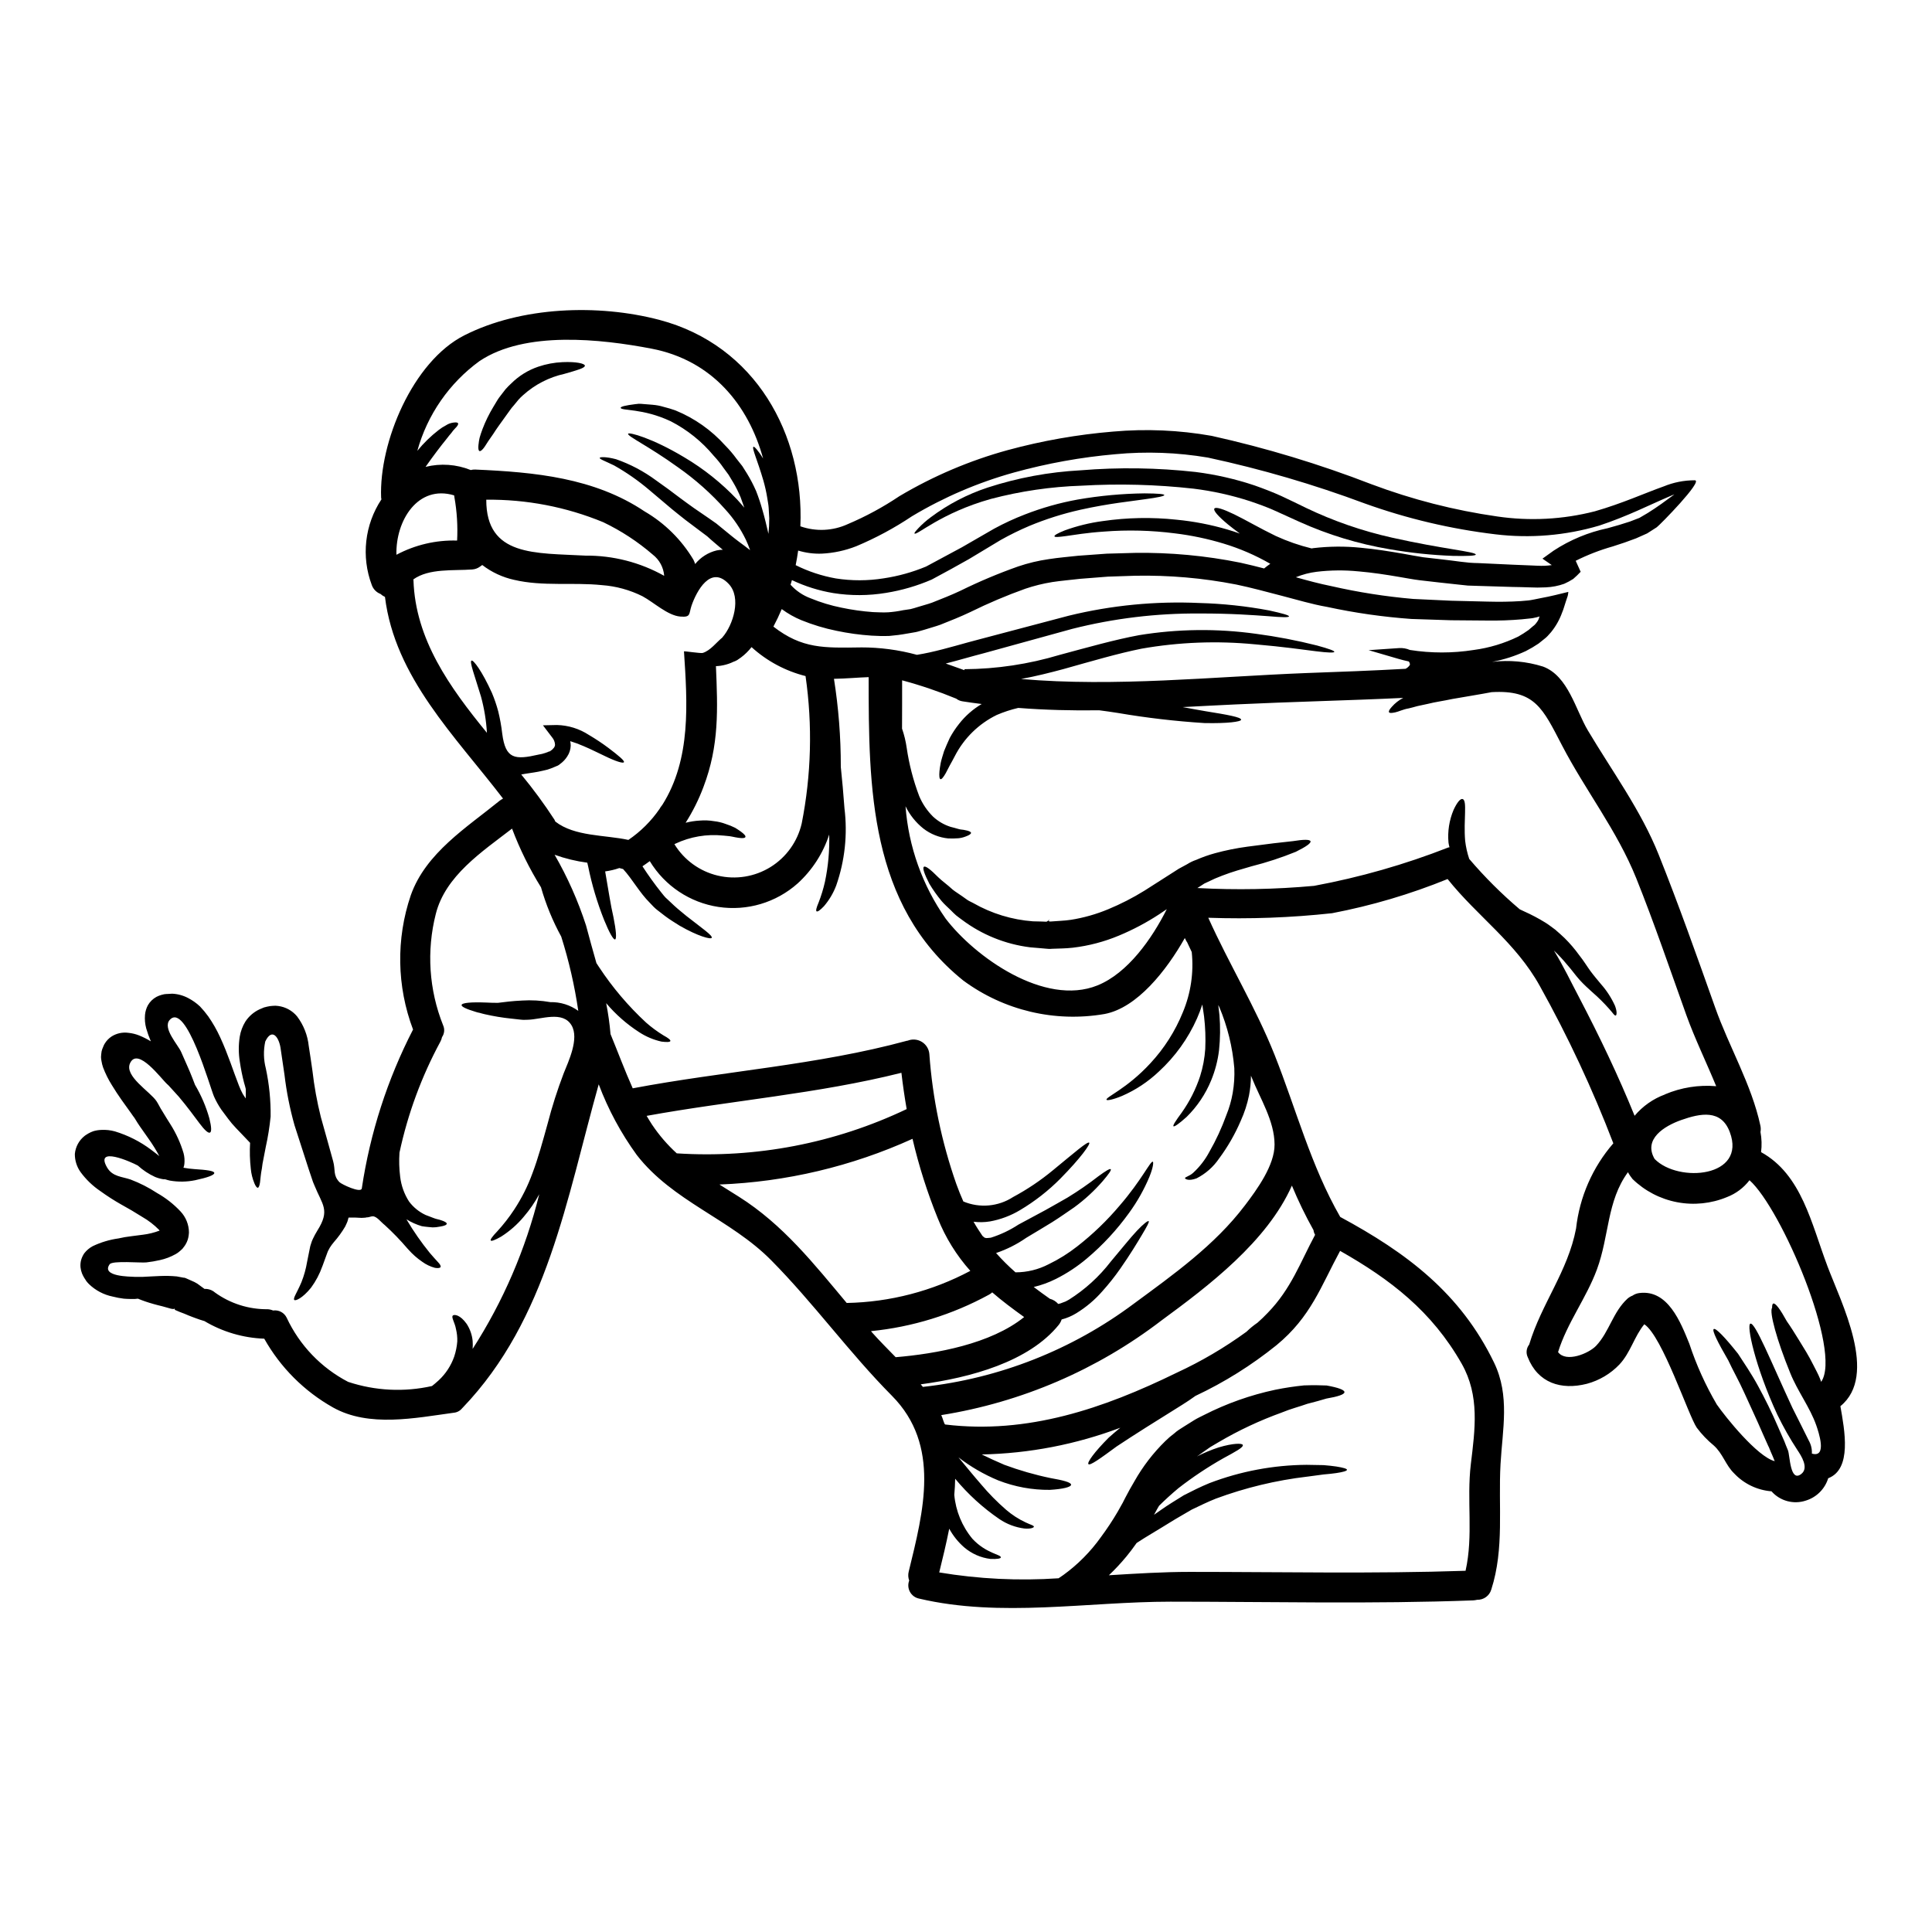 <?xml version="1.0" encoding="UTF-8"?>
<!-- Uploaded to: ICON Repo, www.iconrepo.com, Generator: ICON Repo Mixer Tools -->
<svg fill="#000000" width="800px" height="800px" version="1.1" viewBox="144 144 512 512" xmlns="http://www.w3.org/2000/svg">
 <g>
  <path d="m628.23 479.4c3.703 9.84 13.633 29.031 3.492 37.254 1.129 6.406 3.102 16.68-3.231 19.098-0.867 2.82-3.07 5.027-5.883 5.906-3.262 1.102-6.867 0.137-9.145-2.445-3.777-0.297-7.309-1.992-9.902-4.754-2.258-2.18-2.969-5.227-5.41-7.406h-0.004c-1.68-1.383-3.188-2.961-4.492-4.707-2.207-3.231-9.117-24.25-13.898-27.402-2.652 3.207-3.652 7.516-6.57 10.629h0.004c-2.356 2.481-5.356 4.262-8.66 5.148-6.828 1.734-12.988-0.207-15.68-7.086-0.5-1.09-0.348-2.367 0.395-3.309 3.231-10.801 10.273-19.418 12.426-30.766 0.926-8.348 4.371-16.219 9.875-22.566-5.488-14.336-11.992-28.262-19.465-41.668-6.383-11.555-16.531-18.441-24.457-28.371-9.879 4.019-20.133 7.051-30.609 9.055-10.895 1.188-21.859 1.59-32.812 1.207 5.512 12.27 12.594 23.828 17.551 36.281 5.727 14.422 9.641 29.473 17.418 43.004 17.551 9.48 31.844 20.148 40.773 38.621 4.231 8.773 2.231 17.652 1.707 26.875-0.629 11.242 1.051 22.355-2.445 33.23-0.477 1.664-2.023 2.789-3.754 2.734-0.34 0.082-0.684 0.133-1.027 0.156-26.719 1-53.531 0.344-80.23 0.344-22.016 0-44.977 4.281-66.625-0.816-1.031-0.207-1.918-0.859-2.426-1.781-0.504-0.922-0.578-2.019-0.203-3-0.281-0.754-0.328-1.582-0.129-2.363 3.914-16.023 8.539-33.496-4.441-46.602-11.324-11.414-20.73-24.535-32.027-35.941-10.848-10.953-26.031-15.551-35.598-27.875l0.004 0.004c-4.188-5.766-7.582-12.066-10.09-18.734-8.484 30.16-13.605 62.293-36.043 85.699l-0.156 0.156v0.004c-0.551 0.68-1.359 1.109-2.234 1.18-10.234 1.395-22.457 3.938-31.973-1.395-7.633-4.293-13.938-10.602-18.23-18.23-5.598-0.203-11.055-1.809-15.867-4.676-0.062-0.012-0.125-0.031-0.184-0.051-0.656-0.184-1.34-0.422-2.051-0.684-0.711-0.266-1.312-0.473-1.996-0.758-0.602-0.293-1.473-0.605-2.309-0.922-0.422-0.184-0.867-0.367-1.285-0.551l-0.055-0.367-0.051 0.078-0.289 0.078-0.578-0.078c-0.816-0.238-1.574-0.449-2.34-0.656-0.844-0.211-1.656-0.395-2.445-0.633v-0.004c-1.371-0.379-2.719-0.84-4.031-1.383l-0.758 0.078c-0.973 0-1.816 0.023-2.996-0.078-0.984-0.121-1.957-0.305-2.918-0.551-2.371-0.48-4.555-1.629-6.297-3.309l-0.395-0.422-0.184-0.234-0.105-0.105-0.156-0.266-0.406-0.621c-0.234-0.375-0.434-0.773-0.602-1.184-0.203-0.52-0.336-1.066-0.395-1.625-0.059-0.645-0.004-1.293 0.16-1.922 0.18-0.637 0.465-1.238 0.836-1.785 0.605-0.781 1.367-1.426 2.238-1.891 2.156-1.027 4.461-1.719 6.828-2.051 1.109-0.258 2.231-0.449 3.359-0.578l3.051-0.395v0.004c1.539-0.188 3.047-0.555 4.492-1.105-0.051-0.078-0.105-0.129-0.156-0.207-1.312-1.328-2.797-2.473-4.414-3.402l-2.836-1.734c-0.895-0.5-1.785-1.023-2.68-1.523h-0.004c-1.938-1.094-3.812-2.297-5.617-3.602-2.019-1.363-3.789-3.062-5.234-5.027-1.008-1.406-1.543-3.102-1.523-4.832 0.176-1.883 1.117-3.613 2.606-4.781l0.289-0.207c0.133-0.105 0.422-0.266 0.633-0.395h-0.004c0.445-0.254 0.91-0.469 1.391-0.637 0.699-0.203 1.426-0.32 2.156-0.336 1.195-0.059 2.391 0.074 3.543 0.391 3.457 1.047 6.703 2.691 9.59 4.863 0.816 0.602 1.496 1.152 2.18 1.68-0.859-1.613-1.824-3.164-2.891-4.652-0.734-1.074-1.523-2.152-2.285-3.254l-0.629-0.949-0.605-0.98c-0.145-0.25-0.312-0.488-0.5-0.707l-0.551-0.789c-1.625-2.258-3.441-4.703-5.117-7.477-0.93-1.477-1.707-3.043-2.324-4.676-0.191-0.547-0.332-1.113-0.422-1.688-0.074-0.352-0.117-0.711-0.129-1.074 0.023-0.5 0.078-1 0.156-1.5l0.023-0.078 0.078-0.289v0.004c0.027-0.062 0.043-0.121 0.055-0.188l0.102-0.266 0.004 0.004c0.055-0.18 0.125-0.355 0.211-0.523 0.086-0.227 0.191-0.449 0.316-0.656 0.473-0.809 1.129-1.492 1.914-1.996 1.312-0.809 2.859-1.137 4.383-0.93 0.992 0.098 1.969 0.336 2.894 0.707 1.062 0.434 2.09 0.953 3.07 1.551-0.48-1.129-0.895-2.285-1.234-3.465-0.309-1.156-0.418-2.356-0.316-3.543 0.082-0.891 0.34-1.758 0.762-2.547 0.539-0.945 1.332-1.719 2.285-2.238 0.426-0.219 0.875-0.395 1.34-0.523l0.633-0.156 0.156-0.027 0.551-0.051h0.156l1.316-0.078c1.5 0.07 2.961 0.473 4.285 1.18 1.129 0.59 2.172 1.332 3.098 2.207 0.785 0.824 1.512 1.703 2.18 2.625 1.211 1.742 2.266 3.586 3.148 5.512 2.129 4.598 3.519 9.117 4.992 12.848 0.293 0.766 0.637 1.512 1.027 2.231 0.262 0.395 0.496 0.762 0.758 1.156 0-0.293 0.027-0.551 0.027-0.844v-1.629c-0.133-0.551-0.266-1.074-0.449-1.652v0.004c-0.48-1.836-0.855-3.695-1.129-5.57-0.363-2.215-0.371-4.473-0.023-6.691 0.234-1.418 0.742-2.773 1.496-3.996 0.922-1.402 2.211-2.519 3.731-3.231l1.129-0.473 0.129-0.051 0.344-0.078 0.184-0.055 0.367-0.078v-0.004c0.426-0.098 0.855-0.156 1.289-0.18 0.5-0.059 1.004-0.051 1.5 0.023 1.961 0.25 3.754 1.234 5.016 2.754 1.73 2.289 2.801 5.004 3.098 7.856 0.293 2.023 0.684 4.281 0.973 6.519v-0.004c0.473 4.152 1.219 8.27 2.234 12.32 1.156 4.047 2.207 7.957 3.258 11.691 0.656 2.363-0.078 3.703 1.656 5.543 0.523 0.555 5.699 3.023 5.934 1.684h0.004c2.195-14.688 6.785-28.914 13.582-42.117-4.32-11.426-4.535-24-0.605-35.57 3.969-11.246 14.871-17.996 23.617-25.117l-0.004 0.004c0.27-0.195 0.551-0.367 0.84-0.523-12.715-16.605-28.66-32.105-31.289-53.438l0.004-0.004c-0.438-0.195-0.836-0.461-1.184-0.785-1.078-0.41-1.926-1.273-2.312-2.363-2.84-7.535-1.891-15.98 2.551-22.699-0.027-0.156-0.055-0.293-0.078-0.473-0.578-14.582 8.352-36.074 22.066-43.008 15.078-7.644 35.426-8.352 51.648-4.098 25.562 6.727 38.434 30.5 37.391 54.711 4.102 1.445 8.602 1.238 12.555-0.574 4.789-2.027 9.371-4.512 13.688-7.41 8.977-5.332 18.625-9.438 28.691-12.203 9.145-2.488 18.5-4.133 27.945-4.914 8.719-0.773 17.5-0.395 26.117 1.133 14.418 3.203 28.578 7.492 42.355 12.824 10.77 4.047 21.945 6.91 33.336 8.539 8.621 1.262 17.406 0.797 25.848-1.367 7.227-2.074 13.137-4.777 18.234-6.594v0.004c2.621-1.086 5.43-1.641 8.266-1.633 2.363 0.027-9.352 11.953-10.09 12.453l-2.547 1.629c-0.949 0.445-1.922 0.867-2.945 1.312-1.969 0.762-4.047 1.473-6.148 2.129h0.004c-3.391 0.957-6.688 2.231-9.84 3.812l1.316 2.918v-0.004c-0.621 0.664-1.277 1.297-1.969 1.891-0.762 0.492-1.559 0.922-2.391 1.289-1.562 0.559-3.199 0.875-4.859 0.945-1.504 0.078-3.012 0.078-4.519 0-1.418-0.055-2.836-0.078-4.281-0.105-3.047-0.105-6.172-0.207-9.445-0.289l-2.445-0.078c-0.816-0.105-1.652-0.184-2.496-0.266-1.652-0.184-3.363-0.371-5.07-0.551-1.707-0.18-3.496-0.395-5.254-0.605-1.758-0.211-3.574-0.578-5.332-0.867-3.519-0.605-7.121-1.156-10.797-1.473v0.004c-3.695-0.371-7.422-0.336-11.113 0.105-1.891 0.23-3.746 0.719-5.508 1.445 3.176 0.895 6.297 1.73 9.445 2.363 7.129 1.625 14.363 2.758 21.648 3.387 3.441 0.156 6.805 0.316 10.059 0.473l9.645 0.234c3.074 0.078 5.992 0.051 8.801-0.133 0.68-0.078 1.367-0.129 2.074-0.18 0.207 0 0.945-0.156 1.551-0.266l1.812-0.367c2.363-0.422 4.809-1.051 7.176-1.629v0.004c-0.023 0.352-0.078 0.703-0.16 1.051l-0.5 1.496c-0.344 0.973-0.578 1.996-0.973 2.891v-0.004c-0.676 1.898-1.672 3.668-2.941 5.231l-0.918 1.023c-0.242 0.258-0.508 0.496-0.789 0.711-0.551 0.422-1.074 0.867-1.602 1.285-1.086 0.734-2.219 1.402-3.387 1.996-2.848 1.32-5.848 2.281-8.934 2.867 4.531-0.551 9.125-0.129 13.48 1.234 6.691 2.469 8.66 11.504 11.898 16.926 6.41 10.773 14.082 21.199 18.758 32.895 5.332 13.32 10.141 26.926 14.957 40.48 3.703 10.48 9.668 20.469 12.004 31.344v-0.004c0.129 0.562 0.137 1.145 0.027 1.711 0.328 1.758 0.383 3.559 0.156 5.332 10.785 5.934 13.359 19.043 17.539 30.074zm-1.605 30.805c5.625-8.066-10.559-45.973-18.992-53.434h0.004c-1.539 2.008-3.602 3.555-5.965 4.465-4.184 1.738-8.785 2.211-13.234 1.359-4.449-0.848-8.555-2.984-11.801-6.141-0.133-0.156-0.234-0.344-0.371-0.5-0.086-0.098-0.164-0.203-0.238-0.316-0.223-0.316-0.426-0.648-0.602-0.996-5.625 7.695-4.914 16.785-8.223 25.77-2.812 7.621-7.91 14.168-10.301 21.91 2.129 2.867 8.145 0.367 10.09-1.68 3.496-3.703 4.441-8.957 8.328-12.504 0.391-0.332 0.836-0.602 1.316-0.785 0.535-0.375 1.16-0.605 1.809-0.684 7.57-0.973 10.93 7.723 13.242 13.426 1.852 5.609 4.293 11.008 7.277 16.105 2.258 3.258 10.695 13.82 15.352 15.027-0.156-0.395-0.316-0.816-0.5-1.234-0.344-0.84-0.707-1.547-1.152-2.731l0.051 0.184c-0.5-1.129-1-2.258-1.523-3.418-1.68-3.914-3.418-7.539-4.914-10.875s-3.102-6.098-4.258-8.617c-2.809-4.832-4.383-7.984-3.859-8.328 0.523-0.344 2.945 2.152 6.434 6.543 1.551 2.391 3.523 5.254 5.309 8.539 1.785 3.281 3.648 6.988 5.332 10.93 0.523 1.18 1.023 2.34 1.523 3.492l0.078 0.156c0.207 0.633 0.656 1.629 0.996 2.5 0.527 1.34 0.527 8.59 3.523 6.25 2.102-1.629-0.055-4.883-1.023-6.332v-0.004c-1.977-3.016-3.758-6.156-5.332-9.402-5.902-12.77-8.199-23.75-7.148-24.094 1.258-0.473 5.465 10.035 11.141 22.277 1.551 3.023 2.996 6.019 4.328 8.66 0.613 1.059 0.906 2.273 0.844 3.496 4.176 1.207 1.734-5.832 1.156-7.516-1.656-4.723-4.969-9.055-6.883-13.82-3.574-8.746-5.621-16.258-4.809-17.32-0.023-0.629 0.082-1 0.293-1.105 0.578-0.234 1.891 1.574 3.598 4.68 1 1.418 2.051 3.098 3.231 5.016 1.234 2 2.574 4.102 3.809 6.598 0.629 1.258 1.258 2.34 1.785 3.676 0.102 0.266 0.18 0.527 0.281 0.777zm-44.105-59.039c6.297 6.383 24.43 4.856 19.883-7.176-2.281-6.066-7.75-4.965-12.844-3.176-4.465 1.574-10.191 5.062-7.039 10.375zm2.731-17.156v-0.004c4.277-1.809 8.93-2.547 13.555-2.152-2.602-6.332-5.676-12.637-7.906-18.836-4.328-12.082-8.484-24.328-13.27-36.254-5.117-12.715-13.422-23.195-19.68-35.227-5.117-9.84-7.172-14.766-18.652-14.109-2.891 0.555-6.516 1.129-10.43 1.816-2.281 0.5-4.543 0.789-6.465 1.285-0.996 0.207-1.918 0.422-2.809 0.605-0.789 0.234-1.551 0.418-2.281 0.602-1.449 0.234-2.68 0.867-3.574 1.051-0.895 0.184-1.473 0.234-1.629-0.027-0.156-0.266 0.105-0.758 0.734-1.445 0.852-0.969 1.875-1.77 3.019-2.363-14.816 0.707-29.633 1.023-44.449 1.73-4.676 0.207-9.324 0.473-14.004 0.707 2.234 0.422 4.328 0.789 6.148 1.105 5.727 0.918 9.352 1.574 9.352 2.231 0 0.551-3.676 1.023-9.668 0.895v0.004c-7.703-0.484-15.379-1.379-22.984-2.68-1.68-0.266-3.336-0.5-4.941-0.707-7.172 0.105-14.316-0.078-21.465-0.629v-0.004c-1.949 0.453-3.856 1.078-5.699 1.867-4.785 2.336-8.684 6.16-11.113 10.898-0.473 0.922-0.945 1.762-1.367 2.523-0.422 0.758-0.734 1.473-1.051 2.023-0.629 1.105-1.102 1.656-1.391 1.574-0.289-0.082-0.371-0.844-0.266-2.102 0.078-0.629 0.156-1.395 0.344-2.258 0.184-0.867 0.523-1.922 0.867-3.051 0.422-1.074 0.945-2.258 1.523-3.519 0.711-1.316 1.535-2.566 2.469-3.734 1.648-2.109 3.684-3.894 5.992-5.254-1.707-0.234-3.391-0.418-5.07-0.707-0.613-0.086-1.191-0.328-1.68-0.711-4.672-1.926-9.461-3.551-14.34-4.859 0.027 4.125-0.023 8.406-0.023 12.797 0.574 1.645 0.984 3.344 1.23 5.07 0.637 4.371 1.746 8.664 3.312 12.793 0.859 2.059 2.121 3.926 3.707 5.492 1.32 1.215 2.887 2.129 4.598 2.676 0.734 0.211 1.418 0.344 2.047 0.555 0.629 0.211 1.316 0.18 1.785 0.316 1.023 0.18 1.602 0.445 1.602 0.734 0 0.293-0.5 0.629-1.469 0.973-0.59 0.23-1.211 0.379-1.84 0.445-0.91 0.074-1.82 0.09-2.731 0.051-2.402-0.238-4.688-1.148-6.594-2.625-1.992-1.594-3.606-3.609-4.723-5.902 0.797 10.695 4.469 20.98 10.625 29.762 7.699 10.117 26.195 23.383 40.25 17.711 8.039-3.258 14.422-12.348 18.363-20.203-0.656 0.449-1.312 0.895-1.996 1.344-3.375 2.215-6.953 4.109-10.68 5.66-3.898 1.633-8.004 2.711-12.203 3.207-2.023 0.234-3.727 0.207-5.543 0.289l-0.344 0.027h-0.551l-0.707-0.055-1.445-0.129-2.785-0.234v-0.004c-6.516-0.816-12.711-3.316-17.969-7.25-0.551-0.422-1.102-0.789-1.602-1.207-0.5-0.422-0.945-0.895-1.395-1.344-0.895-0.867-1.758-1.625-2.469-2.469-1.191-1.438-2.273-2.965-3.231-4.57-1.34-2.602-1.867-4.18-1.445-4.496 0.422-0.316 1.758 0.711 3.809 2.785 1.051 1.023 2.418 1.969 3.805 3.254 0.734 0.605 1.656 1.129 2.523 1.762 0.449 0.316 0.922 0.656 1.367 0.973 0.445 0.316 1.051 0.551 1.574 0.84v0.004c4.848 2.769 10.25 4.422 15.816 4.836 0.789 0.027 1.574 0.027 2.391 0.055l1.207 0.051 0.605-0.367 0.023 0.207 0.082 0.078 0.34 0.027c1.734-0.156 3.703-0.184 5.359-0.449v0.004c3.41-0.535 6.746-1.48 9.934-2.809 3.34-1.383 6.566-3.035 9.637-4.941 3.148-2.023 6.203-3.938 9.094-5.805 0.758-0.395 1.496-0.816 2.231-1.207v-0.004c0.738-0.469 1.531-0.848 2.363-1.129 1.609-0.707 3.266-1.293 4.961-1.758 2.824-0.77 5.695-1.352 8.594-1.738 5.203-0.707 9.223-1.18 12.082-1.469 2.785-0.449 4.469-0.477 4.652 0.023 0.184 0.5-1.156 1.445-3.859 2.785v0.004c-3.832 1.559-7.766 2.848-11.773 3.859-2.441 0.707-5.117 1.445-7.75 2.469-1.297 0.48-2.57 1.035-3.805 1.656-0.32 0.156-0.605 0.266-0.949 0.445l-1.051 0.684c-0.266 0.156-0.523 0.344-0.789 0.5v0.004c10.309 0.555 20.645 0.359 30.922-0.578 12.152-2.258 24.062-5.66 35.57-10.168 0.105-0.027 0.211-0.027 0.316-0.055-0.113-0.406-0.203-0.816-0.262-1.234-0.27-2.949 0.191-5.926 1.34-8.656 0.922-1.996 1.816-3.074 2.391-2.891 1.316 0.34 0.211 5.543 0.684 11.059 0.191 1.637 0.555 3.246 1.078 4.809 4.09 4.801 8.566 9.266 13.383 13.348l1.102 0.523c1.984 0.883 3.906 1.898 5.754 3.043 0.973 0.605 1.707 1.234 2.574 1.844 0.895 0.758 1.656 1.469 2.445 2.203 1.43 1.414 2.738 2.945 3.91 4.574 1.18 1.469 2.102 3.019 2.973 4.203 0.871 1.184 1.891 2.363 2.754 3.414 1.527 1.719 2.781 3.66 3.731 5.754 0.605 1.602 0.449 2.445 0.234 2.574-0.34 0.184-0.816-0.707-1.785-1.758-1.391-1.57-2.879-3.043-4.465-4.414-1-0.922-2.152-1.922-3.336-3.231-1.184-1.312-2.125-2.707-3.309-4.023h-0.004c-1.09-1.336-2.266-2.598-3.519-3.781 2.496 4.047 4.543 8.383 6.75 12.559 5.383 10.297 10.301 20.57 14.633 31.234h0.004c2.148-2.555 4.926-4.508 8.062-5.656zm2.418-158.97c-0.551 0.234-1.078 0.422-1.629 0.684-4.883 2.074-10.691 5.07-18.23 7.566h-0.004c-8.914 2.637-18.273 3.422-27.504 2.309-11.805-1.41-23.41-4.148-34.602-8.168-13.547-5.055-27.445-9.121-41.582-12.164-8.105-1.371-16.359-1.672-24.543-0.895-9.066 0.793-18.043 2.414-26.82 4.836-9.508 2.637-18.621 6.543-27.086 11.613-4.648 3.109-9.582 5.766-14.738 7.93-2.918 1.152-6.008 1.816-9.141 1.969-2.121 0.078-4.242-0.199-6.269-0.812-0.184 1.285-0.395 2.578-0.656 3.863h-0.004c3.356 1.676 6.934 2.859 10.629 3.519 4.215 0.66 8.504 0.652 12.715-0.027 3.856-0.578 7.621-1.629 11.219-3.125 3.332-1.785 6.488-3.496 9.48-5.098 3.023-1.73 5.859-3.391 8.566-4.941 2.621-1.426 5.336-2.68 8.121-3.754 4.543-1.773 9.25-3.102 14.051-3.969 5.84-1.012 11.754-1.559 17.68-1.629 3.652 0.027 5.231 0.184 5.231 0.449s-1.551 0.629-5.117 1.102c-3.574 0.551-9.273 1.051-17.207 2.809v0.004c-4.586 1.027-9.078 2.453-13.422 4.254-2.617 1.109-5.172 2.363-7.648 3.758-2.625 1.574-5.438 3.258-8.379 5.043-3.074 1.734-6.328 3.543-9.84 5.41-3.883 1.684-7.961 2.871-12.137 3.543-4.629 0.766-9.348 0.785-13.977 0.051-3.797-0.629-7.481-1.789-10.957-3.438-0.105 0.422-0.234 0.816-0.367 1.23h0.004c1.461 1.613 3.289 2.848 5.332 3.602 2.629 1.082 5.356 1.91 8.145 2.469 2.762 0.582 5.562 0.977 8.379 1.18 1.395 0.051 2.754 0.129 4.047 0.051 1.312-0.094 2.621-0.277 3.91-0.551l1.969-0.293c0.629-0.129 1.285-0.367 1.918-0.551 1.285-0.422 2.574-0.707 3.836-1.18 2.519-1 5.016-1.969 7.512-3.148 4.953-2.438 10.047-4.586 15.254-6.422 2.648-0.898 5.375-1.551 8.145-1.945 2.68-0.422 5.199-0.602 7.75-0.895l7.594-0.551c2.496-0.078 4.992-0.129 7.434-0.207 9.391-0.137 18.773 0.734 27.977 2.598 2.18 0.477 4.254 1 6.297 1.527 0.523-0.449 1.078-0.844 1.629-1.234l0.004-0.004c-3.914-2.258-8.078-4.055-12.402-5.359-4.207-1.27-8.512-2.176-12.871-2.703-6.231-0.801-12.523-0.961-18.785-0.473-4.723 0.316-7.934 0.895-10.035 1.18-2.102 0.289-3.023 0.344-3.102 0.078-0.078-0.266 0.707-0.762 2.731-1.574 3.266-1.184 6.648-2.012 10.09-2.469 6.465-0.941 13.023-1.062 19.523-0.363 4.59 0.441 9.129 1.32 13.555 2.625 1.051 0.316 2.125 0.656 3.231 1.051-1.18-0.867-2.285-1.707-3.18-2.445-2.523-2.102-3.914-3.648-3.574-4.176s2.312 0.105 5.254 1.523c2.941 1.418 6.805 3.703 11.059 5.754h0.004c3.035 1.391 6.199 2.488 9.445 3.281l0.477-0.078c4.168-0.492 8.379-0.527 12.555-0.102 3.969 0.367 7.723 0.969 11.324 1.602 1.812 0.316 3.519 0.656 5.227 0.918 1.707 0.184 3.391 0.395 5.047 0.578 1.656 0.184 3.254 0.395 4.856 0.605 0.816 0.078 1.602 0.18 2.394 0.262 0.793 0.078 1.602 0.078 2.363 0.105 3.148 0.156 6.176 0.293 9.094 0.422 1.523 0.051 3.019 0.129 4.492 0.184 1.473 0.055 2.754 0.156 3.996 0.102h-0.004c0.613-0.027 1.227-0.09 1.836-0.18l-2.469-1.707 2.969-2.129c4.356-2.852 9.199-4.863 14.293-5.938 2.125-0.578 4.098-1.156 5.902-1.762 0.871-0.316 1.707-0.652 2.523-0.973 0.762-0.445 1.5-0.891 2.234-1.312 2.516-1.562 4.832-3.293 6.984-4.871zm-35.648 32.367c0.023-0.102-0.156 0.027-0.234 0.027l-0.004-0.004c-0.383 0.125-0.777 0.223-1.18 0.289l-0.344 0.078c-0.195 0.039-0.398 0.066-0.602 0.082l-2.258 0.234v0.004c-3.074 0.27-6.164 0.383-9.25 0.336l-9.641-0.078c-3.363-0.102-6.832-0.207-10.402-0.34v0.004c-7.555-0.539-15.059-1.609-22.461-3.211-3.938-0.68-7.828-1.867-11.902-2.918-4.074-1.051-8.039-2.152-12.203-3.019v0.004c-8.812-1.719-17.785-2.492-26.766-2.316l-7.172 0.238c-2.418 0.18-4.859 0.367-7.328 0.574-2.473 0.293-5.047 0.5-7.477 0.871v0.004c-2.406 0.387-4.777 0.977-7.086 1.758-4.969 1.777-9.832 3.84-14.562 6.172-2.523 1.207-5.231 2.285-7.961 3.367-1.367 0.496-2.836 0.867-4.281 1.34-0.734 0.184-1.445 0.449-2.203 0.605l-2.285 0.395-0.008-0.004c-1.562 0.293-3.137 0.5-4.723 0.629-1.574 0.055-3.148 0.027-4.723-0.078-3.125-0.207-6.234-0.637-9.301-1.285-3.18-0.648-6.293-1.59-9.301-2.812-1.848-0.762-3.594-1.75-5.199-2.941-0.66 1.574-1.395 3.125-2.207 4.648 7.617 5.902 13.383 5.652 23.25 5.512v-0.004c4.996-0.008 9.969 0.652 14.789 1.969 1.133-0.184 2.234-0.395 3.309-0.629 4.648-1.023 9.168-2.445 13.477-3.543 8.66-2.281 16.418-4.356 23.457-6.199h0.004c11.328-2.766 22.992-3.898 34.637-3.363 6.191 0.168 12.355 0.824 18.441 1.969 3.707 0.812 5.281 1.285 5.281 1.574 0 0.289-1.734 0.289-5.512-0.051-3.781-0.266-9.695-0.734-18.258-0.711-11.352-0.078-22.672 1.289-33.68 4.074-6.984 1.914-14.77 4.062-23.352 6.434-3.285 0.844-6.598 1.844-10.168 2.754 1.625 0.578 3.281 1.156 4.938 1.758l0.027-0.262v0.004c8.535-0.055 17.016-1.332 25.191-3.785 7.621-2.047 14.562-4.019 21.043-5.227h-0.004c10.266-1.68 20.727-1.801 31.027-0.367 5.441 0.719 10.84 1.75 16.16 3.098 3.281 0.895 4.648 1.422 4.598 1.684-0.051 0.266-1.551 0.262-4.887-0.16-3.336-0.422-8.59-1.18-16.18-1.84l-0.004 0.004c-10.016-0.973-20.117-0.582-30.027 1.156-6.227 1.258-13.031 3.258-20.703 5.41-3.519 0.945-7.25 1.891-11.219 2.625 24.984 2.156 50.73-0.602 75.57-1.574 8.723-0.316 17.551-0.629 26.324-1.129 0.477-0.238 0.875-0.602 1.156-1.051 0.02-0.328-0.094-0.648-0.312-0.895-0.973-0.207-1.918-0.449-2.809-0.707l-7.828-2.285 8.066-0.551h-0.004c0.988-0.066 1.977 0.105 2.887 0.5 5.609 0.883 11.32 0.883 16.926 0 4.086-0.543 8.062-1.742 11.77-3.543 0.941-0.531 1.852-1.109 2.731-1.738l1.234-1.051h0.004c0.227-0.152 0.43-0.34 0.605-0.551l0.316-0.395h-0.004c0.215-0.262 0.395-0.551 0.523-0.863 0.074-0.152 0.117-0.312 0.137-0.477zm-18.234 224.59c1.105-9.172 2.394-18.105-2.418-26.586-7.906-13.926-18.941-22.383-32.23-29.914-5.117 9.445-7.727 17.469-16.844 24.98-6.602 5.324-13.812 9.84-21.488 13.449-1.105 0.789-2.207 1.551-3.394 2.285-7.016 4.359-13.156 8.223-17.496 11.117-4.305 3.176-7.086 5.172-7.477 4.676-0.395-0.422 1.551-3.18 5.383-7.019 0.922-0.84 1.969-1.703 3.074-2.625h0.004c-11.75 4.434-24.172 6.832-36.727 7.086 1.84 0.895 3.859 1.84 5.965 2.731h-0.004c3.988 1.48 8.082 2.66 12.246 3.523 3.332 0.578 5.465 1.129 5.465 1.758 0 0.629-2.152 1.156-5.598 1.367-4.699 0.051-9.367-0.809-13.742-2.523-3.754-1.559-7.285-3.606-10.504-6.09 2.152 2.574 4.098 4.992 5.988 7.144h-0.004c2.035 2.422 4.262 4.68 6.648 6.754 1.559 1.34 3.289 2.461 5.148 3.332 1.316 0.629 2.285 0.844 2.207 1.18-0.078 0.234-0.867 0.602-2.547 0.445h0.004c-2.367-0.305-4.625-1.16-6.598-2.496-4.387-3-8.332-6.598-11.719-10.691-0.023 1.395-0.102 2.812-0.234 4.258 0.383 4.285 2.062 8.352 4.809 11.66 3.648 3.938 7.695 4.152 7.516 4.941 0 0.289-0.973 0.473-2.734 0.395h-0.004c-2.559-0.316-4.973-1.375-6.934-3.047-1.617-1.402-2.969-3.086-3.992-4.969-0.789 3.969-1.734 7.871-2.652 11.586v0.004c10.445 1.746 21.062 2.266 31.629 1.551l1.234-0.844h0.004c3.852-2.789 7.223-6.188 9.98-10.059 1.609-2.168 3.102-4.426 4.465-6.754l1.102-1.969 0.129-0.234 0.027-0.027 0.027-0.051 0.262-0.527 0.527-1.023c0.734-1.395 1.496-2.809 2.34-4.203v-0.004c2.215-3.926 4.973-7.516 8.195-10.668 0.746-0.742 1.547-1.426 2.394-2.051l0.551-0.473 0.156-0.102 0.234-0.184 0.078-0.051 0.316-0.211 1.316-0.84c0.895-0.555 1.758-1.105 2.602-1.629s1.73-0.922 2.602-1.367c5.977-3.047 12.328-5.297 18.891-6.691 2.519-0.512 5.062-0.898 7.617-1.152 2.363-0.078 4.387-0.055 5.992 0.023 3.047 0.551 4.723 1.156 4.723 1.762 0 0.605-1.703 1.18-4.777 1.703-1.445 0.422-3.148 0.922-5.074 1.395-2.023 0.734-4.305 1.285-6.777 2.309v0.004c-5.781 2.082-11.355 4.695-16.656 7.805-0.734 0.422-1.473 0.867-2.234 1.316-0.68 0.496-1.391 0.973-2.102 1.469l-1.051 0.762-0.297 0.191-0.105 0.078c1.852-0.949 3.777-1.75 5.754-2.391 3.781-1.129 6.254-1.152 6.383-0.629 0.156 0.656-1.945 1.758-5.176 3.519l0.004-0.004c-4.148 2.348-8.117 4.988-11.875 7.91-1.891 1.574-3.598 3.148-5.148 4.676-0.371 0.602-0.707 1.23-1.051 1.863l-0.289 0.527c0.652-0.473 1.312-0.922 1.996-1.395 1.707-1.207 3.832-2.496 5.902-3.781 2.152-1.102 4.441-2.258 6.828-3.231h0.004c8.207-3.129 16.91-4.766 25.691-4.832 1.68 0.027 3.203 0.051 4.519 0.078 1.316 0.105 2.445 0.234 3.363 0.367 1.816 0.293 2.836 0.578 2.836 0.871s-1.023 0.602-2.836 0.867c-0.918 0.129-2.047 0.266-3.363 0.367-1.258 0.184-2.703 0.371-4.309 0.578v-0.004c-8.285 0.973-16.426 2.934-24.246 5.832-2.258 0.895-4.359 1.945-6.41 2.918-1.969 1.18-3.809 2.18-5.699 3.363-3.367 2.102-6.41 3.836-8.879 5.469-0.895 1.285-1.84 2.519-2.785 3.676l-0.004-0.004c-1.422 1.719-2.949 3.352-4.57 4.883 7.25-0.445 14.422-0.891 21.383-0.891 24.352 0 48.785 0.523 73.141-0.293 2.109-9.387 0.25-18.688 1.398-28.277zm-41.27-60.758c-0.227-0.379-0.371-0.797-0.422-1.234-2.141-3.82-4.051-7.762-5.727-11.809-6.57 14.82-22.121 26.613-34.547 35.727-17.07 13.086-37.133 21.711-58.375 25.094 0.395 0.758 0.758 2.496 1.078 2.496h0.023c21.754 2.625 41.879-4.231 61.266-13.715 6.516-3.008 12.719-6.652 18.523-10.879 0.898-0.879 1.875-1.68 2.914-2.387 0.918-0.816 1.84-1.68 2.703-2.602 6.238-6.41 8.621-13.367 12.562-20.691zm-18.652-7.723c3.254-4.281 7.957-10.746 7.906-16.234-0.027-6.25-3.836-12.164-6.019-17.652v-0.004c-0.066-0.188-0.145-0.371-0.234-0.551-0.012 1.762-0.188 3.523-0.523 5.254-0.473 2.305-1.203 4.551-2.18 6.691-1.516 3.539-3.438 6.891-5.731 9.98-1.516 2.238-3.578 4.055-5.988 5.281-2.152 0.789-2.996 0.16-3.047-0.023-0.105-0.344 1.18-0.527 2.18-1.473 1.719-1.586 3.156-3.449 4.254-5.512 1.789-3.121 3.301-6.391 4.519-9.773 0.77-1.887 1.332-3.852 1.68-5.856 0.375-2.176 0.52-4.387 0.422-6.594-0.469-5.582-1.816-11.051-3.992-16.211-0.102-0.16-0.188-0.324-0.262-0.496 0.102 0.895 0.234 1.785 0.316 2.652 0.254 3.106 0.219 6.227-0.109 9.324-0.328 2.734-1.027 5.414-2.074 7.961-1.488 3.648-3.707 6.957-6.516 9.719-2.047 1.84-3.281 2.68-3.492 2.473-0.207-0.207 0.629-1.5 2.18-3.602 2.106-2.961 3.75-6.219 4.887-9.668 0.742-2.344 1.199-4.769 1.363-7.227 0.129-2.867 0.023-5.738-0.312-8.586-0.129-1.023-0.316-2.102-0.473-3.18v-0.004c-0.402 1.25-0.867 2.481-1.395 3.684-2.371 5.348-5.824 10.148-10.137 14.105-2.844 2.695-6.133 4.875-9.723 6.434-2.519 1.051-3.992 1.262-4.125 1.027-0.316-0.711 5.359-2.867 11.641-9.695l-0.004 0.004c3.66-3.938 6.566-8.508 8.586-13.488 2.113-5.043 2.926-10.535 2.359-15.977-0.422-0.918-0.867-1.84-1.285-2.731h-0.055c-0.129-0.34-0.367-0.656-0.496-0.973-4.859 8.594-12.637 18.5-21.254 20.125-13.176 2.281-26.711-0.93-37.465-8.879-24.906-20.047-25.066-51.125-25.066-80.391-2.625 0.078-5.965 0.395-9.195 0.445h0.004c1.211 7.676 1.82 15.43 1.812 23.199v0.156c0.367 3.391 0.68 7.086 0.973 10.98v0.004c0.848 6.879 0.102 13.863-2.18 20.41-0.754 2.016-1.859 3.879-3.258 5.512-0.996 1.051-1.68 1.523-1.945 1.367-0.266-0.156-0.051-1 0.527-2.34 0.695-1.785 1.258-3.621 1.68-5.492 0.867-4.117 1.246-8.324 1.129-12.531-1.613 4.969-4.492 9.434-8.355 12.953-5.719 5.094-13.406 7.379-20.98 6.238-7.574-1.141-14.246-5.59-18.215-12.141-0.629 0.473-1.285 0.918-1.945 1.367l0.004-0.004c1.547 2.394 3.211 4.711 4.988 6.938l0.762 0.945h0.004c0.254 0.305 0.531 0.586 0.836 0.84 0.633 0.602 1.234 1.156 1.816 1.707 1.156 1.074 2.258 1.891 3.258 2.754 4.176 3.281 6.988 5.172 6.691 5.777-0.234 0.473-3.602-0.395-8.484-3.203-1.18-0.762-2.574-1.574-3.859-2.551-0.633-0.5-1.285-0.996-1.969-1.523l-0.004 0.004c-0.363-0.285-0.715-0.59-1.051-0.918-0.344-0.344-0.656-0.711-1-1.051-2.781-2.754-4.648-6.297-7.117-8.984-0.344-0.078-0.656-0.184-1-0.266h0.004c-1.223 0.426-2.481 0.723-3.758 0.895 0.844 4.805 1.473 9.055 2.207 12.164 0.707 3.543 0.867 5.727 0.422 5.859-0.445 0.133-1.523-1.758-2.891-5.117-1.836-4.606-3.258-9.367-4.242-14.223l-0.234-0.996h-0.004c-2.953-0.391-5.856-1.098-8.656-2.102 3.422 5.934 6.215 12.211 8.328 18.73 0.871 3.363 1.84 6.691 2.754 9.98 0.234 0.367 0.473 0.734 0.707 1.078 3.547 5.379 7.727 10.312 12.457 14.688 1.43 1.258 2.969 2.391 4.594 3.387 1.258 0.68 1.918 1.207 1.84 1.496s-0.918 0.344-2.363 0.156c-2.098-0.473-4.098-1.316-5.902-2.492-3.281-2.117-6.231-4.711-8.75-7.695 0.535 2.707 0.922 5.441 1.156 8.195 1.945 4.723 3.754 9.617 5.883 14.371 24.172-4.57 48.84-6.121 72.641-12.594v-0.004c0.074 0.004 0.145-0.004 0.215-0.023 1.227-0.496 2.617-0.383 3.75 0.305 1.133 0.688 1.875 1.867 2 3.188 0.84 11.781 3.254 23.398 7.172 34.547 0.578 1.602 1.207 3.148 1.844 4.574l-0.004-0.004c4.32 1.812 9.258 1.371 13.188-1.18 3.758-2.016 7.305-4.402 10.586-7.121 5.703-4.676 9.172-7.723 9.59-7.273 0.344 0.367-2.281 4.07-7.617 9.48v0.004c-3.203 3.234-6.805 6.051-10.719 8.379-2.449 1.469-5.148 2.484-7.961 2.996-1.441 0.238-2.91 0.262-4.363 0.078 0.734 1.316 1.551 2.551 2.363 3.758 0.125 0.129 0.27 0.242 0.422 0.34l0.078 0.105c0.156 0.027 0.367 0.105 0.473 0.133 0.422-0.012 0.84-0.047 1.258-0.105 2.582-0.816 5.043-1.984 7.309-3.469 2.496-1.344 4.859-2.602 7.086-3.809 2.223-1.207 4.098-2.34 5.934-3.363 2.816-1.719 5.535-3.594 8.141-5.621 1.895-1.391 3.051-2.102 3.285-1.891 0.234 0.211-0.527 1.312-2.102 3.148h0.004c-2.254 2.594-4.793 4.93-7.566 6.957-1.785 1.207-3.758 2.629-5.902 3.969-2.144 1.34-4.414 2.652-6.801 4.102-2.469 1.719-5.168 3.082-8.016 4.043 1.609 1.809 3.328 3.519 5.148 5.117 3.062 0.004 6.082-0.738 8.801-2.152 2.699-1.305 5.25-2.902 7.606-4.758 4.09-3.191 7.84-6.805 11.188-10.77 5.859-6.777 8.172-11.875 8.801-11.641 0.211 0.133 0.105 1.523-0.891 3.969h0.004c-1.422 3.406-3.238 6.633-5.414 9.613-3.203 4.453-6.945 8.496-11.137 12.035-2.527 2.141-5.305 3.977-8.266 5.461-1.867 0.934-3.832 1.648-5.859 2.129 1.34 1.023 2.781 2.074 4.281 3.125h0.004c0.855 0.223 1.625 0.699 2.203 1.367 0.391-0.062 0.77-0.176 1.129-0.344l0.844-0.316 0.867-0.473-0.004 0.004c4.273-2.691 8.035-6.117 11.113-10.117 2.867-3.391 5.152-6.277 6.91-8.145 1.758-1.867 2.918-2.731 3.125-2.547 0.207 0.184-0.473 1.418-1.758 3.574s-3.18 5.305-5.805 9.055c-1.449 2.074-3.023 4.055-4.715 5.934-1.992 2.289-4.324 4.254-6.91 5.836-1.203 0.742-2.516 1.301-3.887 1.652-0.164 0.504-0.414 0.973-0.738 1.395-7.934 9.84-23.434 14.027-36.605 15.793 0.18 0.234 0.395 0.445 0.574 0.68h0.004c20.262-2.223 39.562-9.836 55.891-22.043 10.48-7.715 21.461-15.512 29.398-25.996zm-58.453 29.52c-2.996-2.152-5.859-4.281-8.457-6.543h-0.004c-0.27 0.246-0.57 0.457-0.895 0.629-9.66 5.273-20.281 8.555-31.234 9.645 0.129 0.184 0.289 0.344 0.418 0.5 2 2.231 4.074 4.305 6.125 6.406 10.637-0.891 25.191-3.488 34.043-10.637zm-14.266-12.242c-3.668-4.102-6.586-8.816-8.629-13.926-2.773-6.84-5.012-13.883-6.691-21.07-16.109 7.312-33.488 11.426-51.168 12.113 1.68 1.051 3.391 2.129 5.148 3.231 11.695 7.383 19.918 17.812 28.582 28.164v-0.004c11.438-0.219 22.66-3.133 32.758-8.508zm-16.871-42.875c-0.551-3.18-1.023-6.41-1.391-9.617-22.199 5.57-45.027 7.328-67.52 11.414 0.473 0.789 0.945 1.574 1.445 2.344h0.004c1.863 2.785 4.059 5.332 6.539 7.59 20.977 1.355 41.949-2.684 60.922-11.73zm-27.82-75.66c2.551-12.879 2.898-26.098 1.023-39.094-5.328-1.34-10.246-3.973-14.312-7.672-0.812 1.039-1.754 1.969-2.812 2.754l-0.684 0.473-0.184 0.133-0.262 0.156-0.055 0.027-0.051 0.023-0.266 0.133c-0.367 0.129-0.707 0.289-1.051 0.445v0.004c-0.91 0.379-1.863 0.641-2.836 0.789-0.41 0.059-0.82 0.094-1.234 0.105 0.473 11.348 0.895 20.992-3.309 32.023-1.238 3.316-2.824 6.496-4.723 9.484 1.23-0.316 2.488-0.512 3.754-0.578 1.254-0.109 2.519-0.055 3.758 0.156 1.09 0.117 2.156 0.375 3.176 0.766 0.84 0.27 1.66 0.602 2.445 0.996 0.629 0.395 1.156 0.734 1.574 1.051 0.84 0.629 1.258 1.105 1.129 1.395-0.129 0.289-0.734 0.344-1.785 0.207-0.5-0.078-1.129-0.18-1.84-0.34-0.707-0.156-1.473-0.156-2.285-0.266v0.004c-4.332-0.449-8.699 0.297-12.637 2.152-0.082 0.055-0.172 0.098-0.262 0.133 2.566 4.191 6.695 7.188 11.477 8.324 4.777 1.137 9.812 0.32 13.992-2.266 4.176-2.59 7.148-6.734 8.258-11.52zm-8.809-76.801c0.148-1.359 0.219-2.731 0.215-4.098-0.051-0.949-0.105-1.895-0.156-2.785-0.051-0.895-0.266-1.758-0.371-2.602-0.25-1.555-0.594-3.09-1.023-4.598-1.602-5.512-3.148-8.695-2.625-8.984 0.207-0.102 1.23 0.949 2.547 3.129-3.859-14.168-13.527-26.059-29.582-29.125-13.422-2.574-33.496-4.781-45.551 3.281l-0.004-0.004c-8.031 5.84-13.848 14.23-16.5 23.801 1.664-2.047 3.562-3.894 5.648-5.508 0.613-0.484 1.273-0.906 1.969-1.262 0.484-0.32 1.031-0.543 1.602-0.656 0.895-0.18 1.445-0.129 1.574 0.133 0.129 0.266-0.156 0.758-0.816 1.391-0.355 0.363-0.68 0.758-0.965 1.18-0.371 0.445-0.734 0.84-1.211 1.496-1.547 1.895-3.543 4.519-5.621 7.477l-0.004 0.004c3.984-0.988 8.176-0.695 11.984 0.84 0.398-0.113 0.816-0.156 1.23-0.129 15.656 0.68 31.527 2.152 44.871 11.113v-0.004c5.309 3.102 9.746 7.492 12.898 12.77 0.184 0.371 0.344 0.758 0.473 1.152 1.445-1.785 3.441-3.051 5.676-3.598 0.543-0.113 1.098-0.176 1.652-0.184-0.129-0.102-0.289-0.234-0.422-0.34-0.652-0.555-1.285-1.105-1.945-1.656-0.656-0.551-1.207-1.051-1.781-1.574-0.684-0.5-1.344-1-1.969-1.473-1.316-0.973-2.574-1.918-3.809-2.867-1.234-0.949-2.391-1.918-3.543-2.836-2.18-1.84-4.231-3.57-6.094-5.148-2.871-2.434-5.965-4.59-9.242-6.441-2.418-1.18-3.938-1.684-3.809-2.023 0.051-0.234 1.602-0.344 4.309 0.367 3.793 1.316 7.359 3.203 10.586 5.59 2.051 1.422 4.231 3.047 6.519 4.781 1.152 0.816 2.34 1.758 3.543 2.574 1.285 0.867 2.574 1.758 3.914 2.68 0.656 0.473 1.344 0.945 2.023 1.418 0.684 0.551 1.367 1.129 2.051 1.68s1.34 1.078 1.996 1.629 1.344 1.051 1.996 1.551c0.922 0.684 1.922 1.418 2.918 2.207l-0.008 0.004c-0.328-0.945-0.703-1.879-1.129-2.785-1.406-2.91-3.231-5.602-5.414-7.988-3.746-4.215-7.973-7.981-12.594-11.215-7.871-5.676-13.477-8.223-13.188-8.879 0.156-0.473 6.277 1.078 14.922 6.277 5.121 3.035 9.801 6.769 13.898 11.086 0.652 0.707 1.312 1.473 1.969 2.231-0.316-0.918-0.656-1.84-0.973-2.731-0.57-1.375-1.234-2.711-1.996-3.992-0.395-0.684-0.816-1.344-1.207-2-0.422-0.574-0.844-1.129-1.258-1.703h-0.004c-0.805-1.18-1.699-2.293-2.68-3.336-3.133-3.773-6.992-6.871-11.352-9.117-7.477-3.543-13.293-2.731-13.293-3.602 0-0.316 1.34-0.629 3.809-0.945 0.289-0.027 0.629-0.078 0.973-0.105 0.344-0.027 0.734 0.027 1.102 0.055 0.816 0.078 1.656 0.129 2.602 0.207l0.004 0.004c0.98 0.078 1.949 0.262 2.891 0.551 1.062 0.262 2.113 0.578 3.148 0.949 5.031 2.055 9.531 5.227 13.16 9.273 1.086 1.094 2.09 2.269 2.996 3.516 0.523 0.656 1.023 1.316 1.551 1.969 0.395 0.656 0.816 1.312 1.258 1.996 0.902 1.477 1.699 3.012 2.391 4.598 0.633 1.617 1.188 3.266 1.656 4.941 0.648 2.176 1.121 4.301 1.613 6.394zm-12.203 27.453c2.836-3.231 5.148-10.535 1.652-14.188-4.777-5.043-8.484 1.895-9.84 5.805-0.734 2.234-0.129 3.102-2.969 2.867-3.336-0.266-7.043-3.781-9.984-5.359l0.004-0.004c-3.379-1.691-7.055-2.699-10.82-2.969-7.699-0.789-15.66 0.395-23.223-1.395v0.004c-3.074-0.676-5.965-2.019-8.461-3.938-0.207 0.156-0.422 0.316-0.629 0.449-0.602 0.434-1.309 0.688-2.051 0.734-4.992 0.367-11.414-0.344-15.578 2.625 0 0.078 0.027 0.129 0.027 0.207 0.5 15.711 9.59 28.375 19.469 40.457v0.004c-0.188-3.25-0.715-6.473-1.574-9.617-1.707-5.648-3.125-9.297-2.496-9.531 0.473-0.211 2.754 2.731 5.383 8.539v-0.004c0.676 1.605 1.242 3.258 1.688 4.941 0.473 1.93 0.824 3.883 1.051 5.856 0.867 6.828 3.363 7.016 9.691 5.57h-0.004c0.609-0.09 1.207-0.238 1.789-0.445l0.762-0.293 0.289-0.156c-0.027 0.035-0.062 0.062-0.102 0.082 0.023 0.051 0.129 0 0.129 0l0.207-0.129v-0.004c0.359-0.219 0.672-0.504 0.922-0.84 0.18-0.227 0.289-0.5 0.316-0.789-0.027-0.734-0.305-1.441-0.789-1.996l-2.418-3.18 3.703-0.078h0.004c3.008 0.074 5.938 0.98 8.457 2.625 1.816 1.066 3.57 2.234 5.254 3.496 2.731 2.074 4.231 3.336 4.047 3.731-0.184 0.395-2.18-0.207-5.281-1.734-1.547-0.707-3.391-1.68-5.465-2.547-1.137-0.496-2.305-0.926-3.492-1.289 0.082 0.391 0.129 0.785 0.133 1.184-0.031 1.02-0.352 2.016-0.922 2.863-0.492 0.781-1.133 1.461-1.891 1.996l-0.184 0.156-0.105 0.078c-0.051 0.027-0.344 0.211-0.344 0.211l-0.078 0.023-0.551 0.234-1.156 0.473v0.004c-0.742 0.277-1.508 0.492-2.285 0.637-1.5 0.367-2.945 0.523-4.359 0.758l-1.234 0.211h-0.004c3.16 3.824 6.098 7.82 8.805 11.98 0.105 0.184 0.156 0.344 0.234 0.5 5.148 3.996 13.082 3.496 19.359 4.859 3.242-2.203 6.047-4.992 8.266-8.223l0.266-0.449c0.156-0.234 0.316-0.422 0.473-0.629 7.672-12.164 6.621-27.031 5.727-40.668 0-0.105 4.465 0.578 4.965 0.422 2.102-0.656 3.602-2.812 5.281-4.152-0.031 0.008-0.062 0.012-0.09 0.008zm-15.426-16.309c-0.168-2.215-1.266-4.254-3.019-5.617-3.977-3.438-8.395-6.328-13.133-8.594-9.828-4.055-20.371-6.082-31-5.965-0.027 15.133 13.027 14.082 26.27 14.82h-0.004c7.312-0.066 14.512 1.781 20.887 5.356zm-26.641 131.86c1.289-3.231 4.152-9.195 2.102-12.715-2.34-3.996-8.066-1.551-11.691-1.5l-1.074 0.027c-0.633-0.027-0.789-0.078-1.18-0.105l-2.074-0.234v0.004c-2.348-0.246-4.684-0.633-6.984-1.16-0.5-0.129-0.973-0.234-1.395-0.367v0.004c-0.375-0.066-0.746-0.164-1.105-0.289-2.363-0.711-3.727-1.344-3.648-1.785 0.078-0.605 2.574-0.816 6.566-0.656 0.949 0.051 1.969 0.078 3.051 0.078 1.84-0.234 3.938-0.5 6.356-0.605v-0.004c2.527-0.16 5.066-0.02 7.562 0.422 2.648-0.059 5.242 0.754 7.387 2.312-0.973-6.672-2.484-13.254-4.519-19.68-2.266-4.144-4.066-8.527-5.363-13.07-3.059-4.922-5.629-10.129-7.672-15.551-7.988 6.16-17.68 12.52-20.211 22.637-2.484 9.785-1.805 20.102 1.941 29.477 0.469 1.027 0.355 2.223-0.289 3.148-0.082 0.414-0.223 0.812-0.422 1.18-4.996 9.242-8.648 19.148-10.848 29.422-0.148 2.129-0.086 4.269 0.18 6.387 0.273 2.348 1.082 4.602 2.363 6.59 1.145 1.52 2.641 2.734 4.359 3.543 0.816 0.316 1.551 0.578 2.207 0.844s1.316 0.344 1.812 0.523c1 0.32 1.602 0.633 1.602 0.949s-0.574 0.578-1.703 0.758c-0.691 0.148-1.395 0.223-2.102 0.215-0.816-0.078-1.762-0.133-2.812-0.316h-0.004c-1.422-0.418-2.781-1.027-4.039-1.812l0.078 0.156c1.816 3.066 3.856 5.992 6.102 8.758 0.922 1.051 1.523 1.758 2.129 2.391 0.605 0.629 0.84 1.078 0.707 1.344-0.129 0.266-0.656 0.34-1.496 0.207v-0.004c-1.219-0.328-2.371-0.879-3.387-1.629-1.316-0.902-2.516-1.957-3.574-3.148-0.105-0.105-0.211-0.234-0.316-0.344v0.004c-1.867-2.191-3.867-4.262-5.992-6.199-1.051-0.816-2.129-2.34-3.203-2.34-0.555 0-1.129 0.371-1.707 0.266 0.445 0.078-1.078 0.156-1.262 0.156-0.473-0.027-1.102-0.051-1.574-0.078h-1.84l-0.055 0.105-0.156 0.574c-0.066 0.273-0.164 0.535-0.289 0.789l-0.422 0.918v-0.004c-0.863 1.469-1.867 2.848-2.996 4.125-0.395 0.465-0.754 0.957-1.078 1.473-0.121 0.203-0.234 0.414-0.336 0.629l-0.156 0.293-0.184 0.473c-0.449 1.23-0.895 2.418-1.285 3.519h-0.008c-0.711 2.027-1.719 3.941-2.992 5.676-2.285 2.836-4.152 3.574-4.441 3.258-0.422-0.422 0.734-1.945 1.895-4.723 0.691-1.738 1.191-3.543 1.496-5.387 0.234-1.129 0.473-2.363 0.734-3.652l0.105-0.5 0.207-0.656h0.004c0.117-0.434 0.273-0.855 0.473-1.258 0.352-0.75 0.746-1.477 1.18-2.184 3.473-5.492 1.344-6.777-0.789-12.059l-0.262-0.629-0.133-0.344-0.184-0.551c-0.316-0.918-0.602-1.812-0.918-2.731-1.18-3.703-2.445-7.594-3.758-11.641-1.23-4.371-2.117-8.832-2.652-13.344-0.316-2.234-0.656-4.441-0.973-6.621-0.367-3.285-2.309-6.047-4.125-2.207-0.508 2.363-0.457 4.809 0.156 7.144 0.895 4.188 1.32 8.465 1.266 12.746-0.27 2.711-0.699 5.402-1.289 8.062-0.234 1.152-0.422 2.18-0.605 3.125v0.004c-0.188 0.848-0.328 1.707-0.422 2.574-0.316 1.496-0.367 2.836-0.496 3.703-0.129 0.867-0.344 1.367-0.578 1.395s-0.578-0.371-0.922-1.207l0.004-0.004c-0.504-1.215-0.824-2.5-0.945-3.809-0.258-2.285-0.32-4.59-0.188-6.887l-1.523-1.602c-0.707-0.758-1.445-1.523-2.207-2.309-0.742-0.77-1.438-1.586-2.074-2.445-0.602-0.816-1.207-1.629-1.84-2.469h0.004c-0.742-1.086-1.383-2.238-1.918-3.441-1.027-2.281-7.356-25.09-11.719-20.332-2.023 2.18 2.18 6.594 3.019 8.539 1.078 2.523 2.102 4.625 2.996 6.961l0.664 1.727c1.652 2.789 2.934 5.781 3.809 8.902 0.551 2.234 0.629 3.543 0.156 3.758-0.473 0.215-1.445-0.684-2.785-2.473-1.344-1.785-3.18-4.328-5.512-7.086-0.68-0.734-1.367-1.496-2.102-2.309l-0.551-0.605h0.004c-0.121-0.137-0.254-0.258-0.395-0.367-1.5-1.316-7.801-10.008-9.84-5.543-1.574 3.441 5.332 7.516 7.016 10.059 0.234 0.395 0.5 0.789 0.629 1.078l0.449 0.816 0.496 0.812c0.711 1.18 1.422 2.344 2.129 3.445 1.496 2.367 2.664 4.93 3.465 7.617 0.246 0.934 0.316 1.902 0.215 2.863-0.035 0.344-0.113 0.68-0.242 1 0.965 0.18 1.938 0.301 2.918 0.367 3.285 0.207 5.231 0.473 5.254 1.023 0.023 0.551-1.73 1.207-5.07 1.922-2.203 0.453-4.473 0.488-6.691 0.102-0.395-0.078-0.816-0.207-1.234-0.34-0.184 0.008-0.367-0.004-0.551-0.027-0.738-0.117-1.461-0.32-2.152-0.605-1.672-0.766-3.215-1.785-4.574-3.019-1.785-0.973-11.48-5.281-8.145 0.5 1.422 2.469 3.938 2.418 6.227 3.203 2.461 0.93 4.812 2.129 7.016 3.574 2.301 1.297 4.391 2.934 6.199 4.856 1.449 1.527 2.258 3.547 2.258 5.648-0.027 0.418-0.078 0.828-0.156 1.238l-0.156 0.605-0.078 0.207-0.156 0.395-0.078 0.184h-0.004c-0.062 0.156-0.145 0.309-0.238 0.445v0.027l-0.027 0.027c-0.031 0.055-0.062 0.109-0.102 0.16l-0.133 0.207c-0.188 0.273-0.387 0.539-0.602 0.789-0.199 0.207-0.41 0.398-0.633 0.578-0.371 0.344-0.785 0.633-1.234 0.867-1.281 0.715-2.664 1.234-4.098 1.547-1.18 0.27-2.371 0.473-3.574 0.609-1.422 0.184-9.008-0.551-9.746 0.5-2.363 3.309 5.543 3.254 6.621 3.332 1.48 0.039 2.965 0 4.441-0.117 1.473-0.078 2.996-0.156 4.441-0.133 0.734 0 1.551 0.078 2.285 0.133 0.652 0.102 1.23 0.234 1.812 0.34h0.133c0.082 0.027 0.168 0.047 0.258 0.055 0.102 0.051 0.207 0.094 0.316 0.129l0.477 0.211c0.316 0.129 0.602 0.262 0.891 0.395h-0.004c0.562 0.219 1.102 0.488 1.605 0.816l1.867 1.367v-0.004c1.004-0.047 1.992 0.289 2.754 0.945 4.066 2.938 8.965 4.492 13.977 4.441 0.5 0.027 0.988 0.145 1.445 0.34 1.492-0.219 2.949 0.559 3.602 1.918 3.41 7.301 9.133 13.273 16.281 16.992 7.172 2.379 14.855 2.758 22.227 1.102 0.473-0.395 1.102-0.867 1.758-1.496 1.867-1.73 3.281-3.894 4.125-6.297 0.434-1.305 0.707-2.652 0.816-4.023 0.035-1.105-0.082-2.207-0.344-3.281-0.289-1.707-1.34-3.176-0.816-3.598 0.395-0.316 1.922-0.211 3.652 2.231 0.879 1.352 1.418 2.891 1.578 4.492 0.051 0.707 0.051 1.422 0 2.129 8.102-12.594 14.066-26.441 17.652-40.98-1.16 2.137-2.543 4.144-4.125 5.988-1.715 2.051-3.734 3.82-5.992 5.25-1.574 0.895-2.547 1.262-2.731 1.027s0.422-1.078 1.68-2.394v0.004c1.664-1.812 3.18-3.754 4.531-5.809 1.996-3.031 3.625-6.285 4.859-9.695 1.469-3.891 2.676-8.301 3.992-13.055 1.168-4.523 2.59-8.977 4.254-13.336zm-28.238-141.21c0.199-3.832-0.039-7.672-0.711-11.453-0.035-0.172-0.062-0.348-0.078-0.523-9.617-2.894-15.527 6.691-15.293 15.742v0.004c4.941-2.633 10.484-3.934 16.082-3.769z"/>
  <path d="m535.1 290.97c-0.023 0.32-2.203 0.422-6.148 0.344v-0.004c-5.594-0.207-11.164-0.793-16.68-1.758-8.258-1.387-16.305-3.832-23.934-7.277-2.102-0.945-4.254-1.918-6.434-2.918s-4.441-1.785-6.75-2.574h-0.004c-4.832-1.559-9.801-2.66-14.844-3.281-9.863-1.102-19.805-1.363-29.711-0.789-8.086 0.266-16.113 1.438-23.934 3.492-13.293 3.703-19.832 9.879-20.305 9.172-0.105-0.105 0.234-0.551 0.945-1.316h-0.004c1.043-1.109 2.188-2.121 3.418-3.023 4.555-3.402 9.629-6.047 15.027-7.828 7.961-2.59 16.227-4.125 24.586-4.57 10.176-0.84 20.41-0.688 30.555 0.445 5.316 0.672 10.555 1.871 15.633 3.574 2.445 0.867 4.832 1.785 7.086 2.809 2.25 1.023 4.359 2.102 6.465 3.102l-0.004 0.004c7.285 3.492 14.941 6.144 22.828 7.906 13.484 3.035 22.207 3.703 22.207 4.492z"/>
  <path d="m422.14 387.5c-0.02 0.027-0.039 0.051-0.055 0.082l0.027-0.078z"/>
  <path d="m422.08 387.59-0.129 0.32c-0.133-0.004 0.023-0.188 0.129-0.32z"/>
  <path d="m299 240.89c0.051 0.656-2.129 1.23-5.41 2.18-4.07 0.895-7.836 2.832-10.934 5.621-0.434 0.375-0.848 0.777-1.23 1.207-0.422 0.5-0.844 1-1.234 1.5l-0.605 0.707c-0.023 0-0.316 0.422-0.445 0.602l-1.023 1.422c-1.289 1.812-2.551 3.492-3.391 4.856-0.5 0.711-0.922 1.344-1.316 1.895-0.395 0.551-0.684 1.129-1 1.551-0.578 0.816-1.051 1.207-1.34 1.102-0.289-0.105-0.371-0.707-0.266-1.73h0.008c0.055-0.602 0.152-1.199 0.285-1.785 0.184-0.707 0.477-1.5 0.789-2.363 0.762-1.996 1.703-3.922 2.809-5.754 0.316-0.523 0.629-1.023 0.945-1.574 0.211-0.316 0.234-0.422 0.578-0.895l0.578-0.762c0.395-0.496 0.758-0.996 1.18-1.523 0.488-0.555 1.008-1.078 1.551-1.574 2.008-1.984 4.438-3.488 7.109-4.394 2.078-0.703 4.246-1.113 6.438-1.207 3.668-0.164 5.871 0.371 5.926 0.922z"/>
  <path d="m289.75 342.85c0.027 0 0.055 0.023-0.051 0.129z"/>
 </g>
</svg>